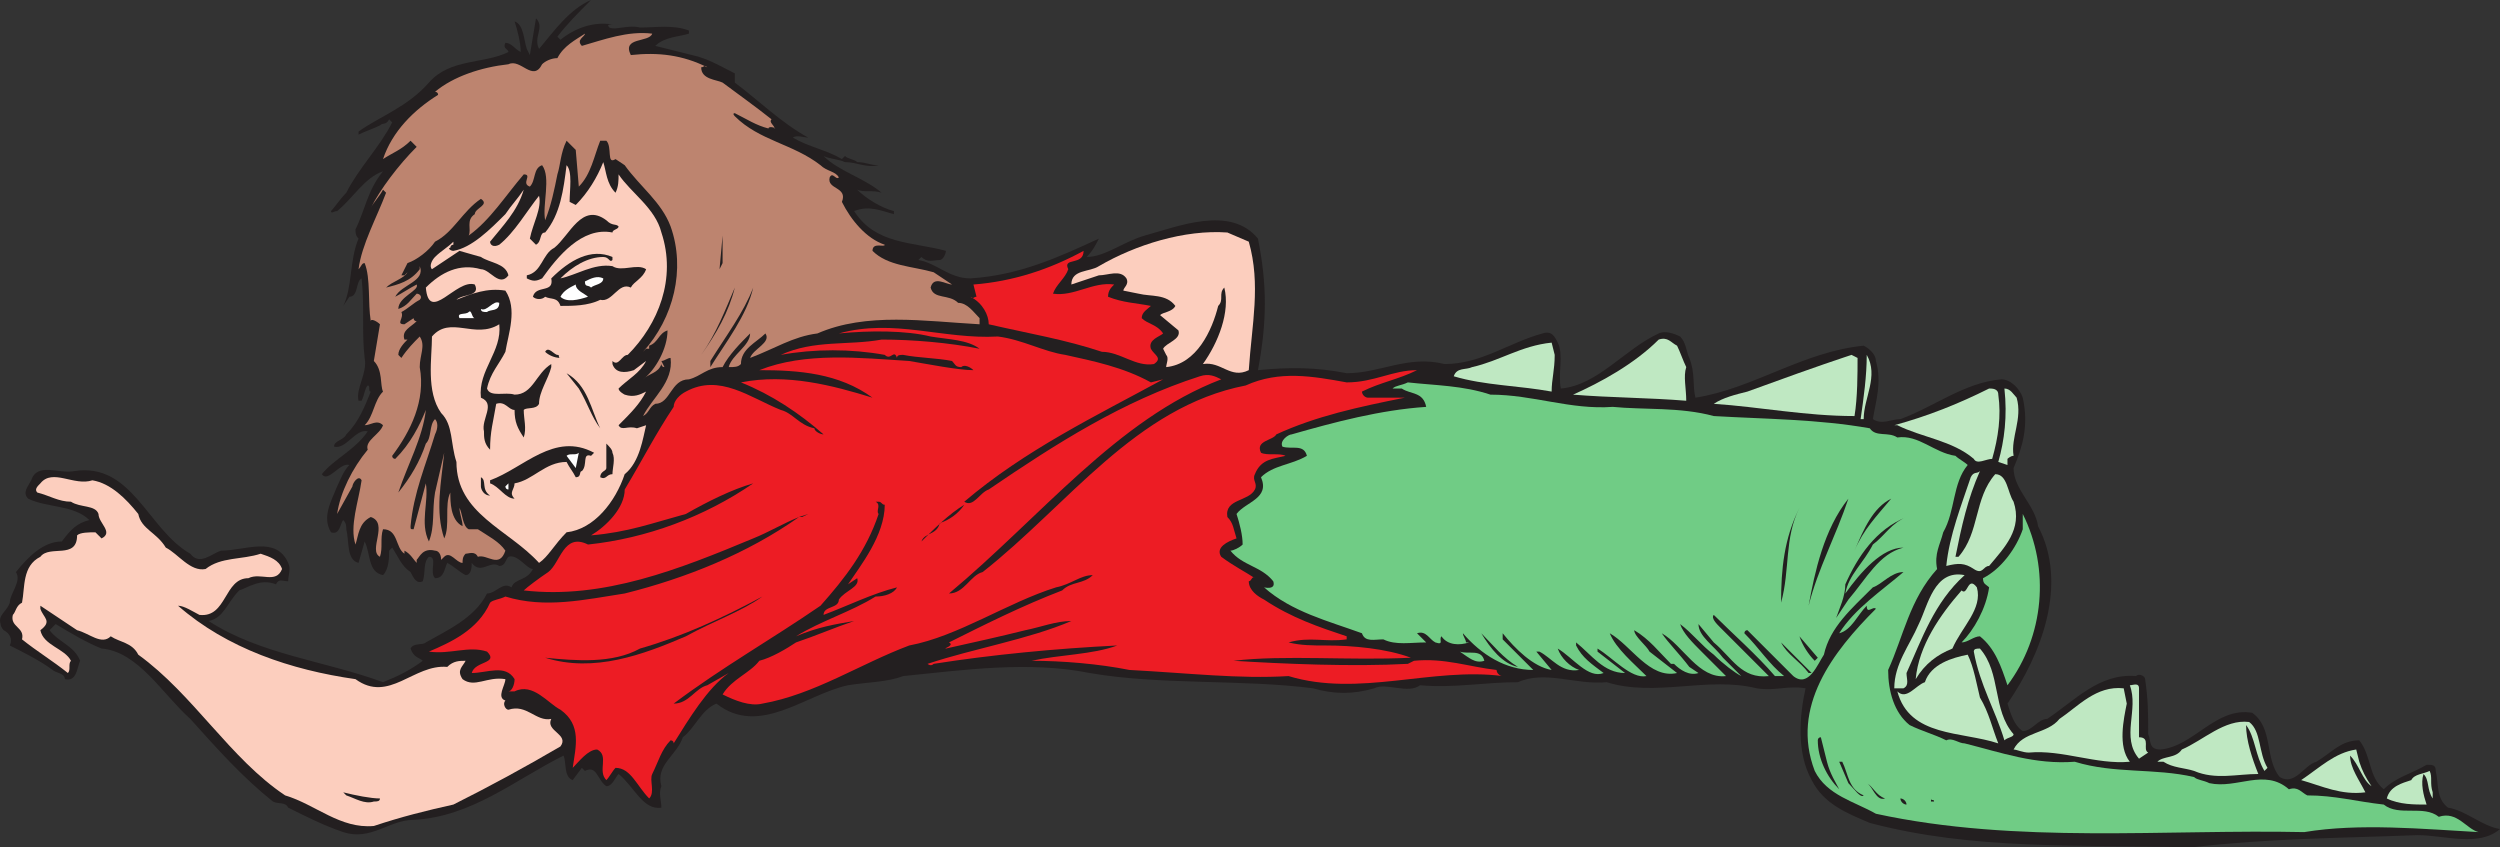 <svg xmlns="http://www.w3.org/2000/svg" width="612.901" height="207.75"><rect width="100%" height="100%" fill="#333333" stroke="none"/><path fill="#231f20" fill-rule="evenodd" d="M144.9 0c-3 3-6 6-8.25 9l.75.75c3.75-3 8.25-4.5 12.75-3.75-.75 0-1.5 0-.75.75 1.5.75 4.5-.75 7.5 0 3.75 0 8.25-.75 12 .75v.75c-2.25.75-6 .75-8.25 3l9 2.25c3.75.75 7.5 3 10.5 4.5v2.25c6 4.5 11.25 9.75 18 13.5-.75 0-3-.75-3.75 0 3.75 2.25 8.25 3 12 5.25l.75-.75c.75.75 2.25.75 3 1.5 2.25 0 3 .75 5.25.75-.75 0 0 0 0 0-3 .75-5.25-.75-8.25-.75-1.5-.75-3.75-.75-5.25-1.5 3.75 3.75 9.75 5.25 14.25 9-2.25-.75-4.5 0-6-.75 2.25 2.25 6 4.5 9 5.25v.75c-3-.75-6-2.25-9.75-.75 5.25 8.25 14.25 7.5 22.5 9.75 0 .75-.75 2.25-1.5 2.25-1.5 0-3 .75-4.5-.75l-.75.75c4.5.75 7.5 4.5 12.75 4.5 12-.75 21.75-5.25 31.5-9.75-.75 1.5-1.5 3-3 4.5 4.5 0 9-3.75 14.25-5.25 8.25-2.25 21-7.5 27.75.75 2.25 11.25 2.25 20.25 0 32.25 7.5-.75 14.25-.75 21.75.75 8.25 0 15-4.5 24-2.25 9 0 15.75-5.25 24-7.5 2.25-.75 3 .75 3.75 2.25 1.5 3 0 7.5.75 11.25 9-.75 15.75-9.75 24-13.5 1.5-.75 3.75 0 5.25.75 1.5 1.5 1.5 3.75 2.25 5.25 1.5 3.75.75 6.75 1.5 9.75 14.25-2.25 26.25-11.25 41.25-12.75 1.5.75 3 2.25 3 3.75 1.5 5.25 0 9.75-.75 14.25 2.25 1.5 4.5 0 6.75 0 8.25-3 15.75-9 24.75-9.75 2.25 0 4.5 2.25 5.25 4.5 1.5 6.75 0 12-2.25 17.25 0 5.25 5.25 9 6 14.25 7.5 14.25.75 31.5-7.5 43.5.75 2.25 1.5 5.25 3.75 6.75 2.25 0 3.75-3 6-3 6.75-4.5 12.75-11.25 21.75-10.5.75-.75 2.25 0 2.25.75.75 5.25.75 8.25.75 13.5.75 1.5 0 3.75 3 3.75 8.25-.75 13.5-10.5 22.5-9 5.25 3.75 3 11.25 6.75 15.75 3.75 2.25 6-3 9-3.75 3.75-2.25 6-5.25 10.5-5.25 3 3.75 2.25 9 6 12 3-3 6.75-3.75 10.5-6 1.5 0 2.25 0 2.25 1.5.75 3 0 6.75 3 9 4.5.75 8.25 4.5 12.75 5.25-5.25 4.5-13.5 1.5-20.25 1.5-19.5.75-36 .75-55.5 3-27.75-.75-53.25.75-78.75-6-5.25-2.25-11.25-4.5-14.25-10.5-3.75-6.75-3-15.75-1.5-22.5-4.5-.75-7.5.75-12 0-12-3-24.75 2.25-36.75-1.5-7.5.75-15-3-21.75 0-8.25 0-15.75 1.5-24 .75-3 2.25-8.25-.75-11.25.75-5.25 1.5-9.75 1.5-15 0-17.25-2.25-37.5-.75-54.75-3.75-15-3-30.75-.75-45.75.75-3.75 1.5-9 1.5-13.5 2.25-10.5 2.25-21.75 12.75-32.25 4.5-3.75 1.5-5.25 6-8.25 8.25-1.5 4.5-6.75 6.75-5.25 12-.75 1.5 0 3.75 0 5.25-4.5.75-6.75-5.25-10.5-8.25-.75.75-1.5 3-3 3-2.25-1.5-2.25-5.25-5.25-3.75l-.75-.75-2.25 3c-2.25-.75-1.5-4.5-2.25-6-12 6-22.5 15-36.75 15.75-6 0-10.5 5.25-17.25 3-4.5-1.5-9-3.75-13.5-6-.75-1.5-2.25-.75-3.75-1.5-7.5-6-13.5-12.75-20.25-20.25-6.75-6-12.75-16.5-21.75-17.25-3.75-1.5-7.5-3.75-11.25-6l-1.5 1.5c2.25 3 6 3.75 7.5 7.5-.75 1.5-.75 5.25-3.75 4.5 0-1.5-2.25-1.5-3-2.25-3-2.25-7.5-4.5-10.5-6 .75-1.5 0-3-1.5-3.75 0 0-.75-.75-.75-1.5-.75-2.25 1.5-3 2.25-5.25 0-2.25 3-5.25 1.5-7.5 3-3.75 6.75-7.5 11.25-7.5 2.25-3 3.75-4.5 6.75-5.25-3.75-3.75-10.5-3-15-5.25-1.5-1.5 0-3 .75-4.5 1.5-4.5 6.75-1.5 10.5-2.25 14.25-2.25 18 14.25 28.5 20.25 2.25 3 5.25 0 7.5-.75 6 0 13.5-3.75 16.5 3 .75 1.5 0 3 0 4.5-1.5 0-2.25-.75-3 .75-3.75-1.5-6.75.75-9 1.5-3 3-3.75 6.75-7.5 7.5 12.75 8.25 28.5 9.75 42.75 15 3.75-1.5 6.75-3 9.75-5.25-.75-.75-2.25-.75-3-3 .75-1.5 3-.75 3.75-1.5 5.25-3 12-6 15-12 2.25 0 3.75-3 6-1.5.75-2.25 3.75-1.5 5.25-4.5-1.5 0-3.75-3.75-6-3-.75.75-.75 2.25-2.25 2.25-2.25-1.5-4.5 2.25-6.75-.75 0 .75 0 3-1.5 3-1.5-.75-3-2.25-4.5-3-.75 1.5-.75 3.75-3 3.75-1.5-1.5.75-5.25-1.5-5.25-1.5 1.5-.75 3.75-1.5 6-1.5.75-2.25-.75-3-2.25-2.25-1.5-3-3.75-4.5-6l-.75.75c0 1.5 0 4.5-1.5 6-3.75-.75-3-5.25-4.5-8.25L87.9 138c-3-.75-2.25-5.25-3-8.25 0-.75 0-1.5-.75-2.25-.75.75-.75 3.75-3 3-2.25-3.75 0-7.5 1.5-11.25.75-1.5 1.5-3.75 3-5.25-2.25-.75-5.25 4.5-6.75 2.25 3-3.75 8.25-6 11.25-10.5-3-.75-5.25 4.5-8.25 3.75 0-1.5 2.25-1.5 3-3 3-3 4.5-6.75 6-10.5-.75 0 0-1.5-.75-1.5-.75.75-.75 2.25-1.5 3.75h-.75c-.75-3 2.25-6.75 1.5-10.5-.75-6 0-12.75-.75-19.5-1.5.75-.75 4.5-3 4.5L84.15 75c2.25-4.5 1.5-11.25 3.75-16.5-.75-.75-.75-1.5-.75-2.25 2.25-4.5 3-9.75 6.75-14.25-4.5 1.5-7.5 6.75-11.25 9.75-.75 0-1.5.75-1.5 0 .75-.75 2.25-3 3.75-4.5 3-6 8.25-11.25 11.25-17.25l-.75-.75c-.75 1.5-1.5.75-2.25 1.5-1.5.75-3.75 1.5-5.25 2.25v-.75c5.25-3.75 12-6 17.25-12s13.5-4.5 19.5-7.5c0-.75-1.5-.75-.75-2.25 1.5 0 2.25 1.5 3.75 2.25 0-2.25-.75-5.25-1.5-7.5 2.25.75 2.25 4.5 3 6.75l.75 1.5 1.5-9c2.25 2.25-.75 4.5.75 7.5 3.75-4.5 7.5-9.75 12.75-12"/><path fill="#bd846f" fill-rule="evenodd" d="M142.65 11.25c5.25-1.5 11.25-3.75 17.25-3-.75 2.25-7.5.75-5.25 5.25 6.75-.75 12.75 0 18.75 3-.75-.75-.75 0-1.5 0 0 3 3.75 3 5.25 3.75 3 2.25 8.25 6 12 9-.75.75.75 1.5.75 2.25.75 0-1.5-.75-1.5 0-3-.75-5.25-2.25-8.25-3.75-.75 0 0 .75 0 .75 6 6 14.25 6.75 21 12 1.5 1.5 3.75 1.5 4.5 3-.75.75-1.5-1.5-2.25 0-.75 3 4.5 2.25 3 6 2.25 4.5 6 9 10.5 10.5 0 .75-3-.75-3 1.5 3.75 3.75 9.75 3.75 15 5.25l4.5 3c-1.5 0-4.5-2.25-5.25.75.75 3 4.5 1.5 6.75 3.75 2.25 0 3.75 2.25 5.25 3.75v1.5c-13.5-.75-27.75-3-39.75 2.25-6 .75-10.5 3.75-16.5 6 .75-2.25 5.25-3.75 3.75-6-2.25 2.25-6 3.75-6 7.5-.75.75-1.5.75-3 .75.75-3 5.25-5.25 5.25-8.25-2.25 2.25-5.25 5.25-6.75 8.25-3.75 0-5.25 2.25-8.25 3-4.5 0-4.5 6-8.25 6-1.5.75-1.5 2.25-3 3 2.25-4.5 7.5-8.25 6.75-14.25-.75 0-1.5.75-2.25.75l.75 1.5c-.75 0-.75-.75-.75-.75-.75 2.25-3 2.25-4.5 3.75 3-2.25 6-7.5 6-12-2.25.75-2.25 3-4.5 3.75v.75h-.75l-.75.75c7.5-8.25 10.5-20.25 6.75-30.75-2.25-6-7.5-9.75-11.25-15L150.9 39c-2.25 1.5-.75-3-2.25-4.5h-1.5c-1.5 3.75-2.25 8.25-5.25 11.25l-.75-9-2.25-2.25c-1.5 3-1.5 6-2.25 8.25-.75 3.75-1.5 7.5-3 11.25-.75-3.75 1.5-10.5-.75-13.5-2.25.75-1.5 3.75-3 5.25-2.25-.75.75-3-1.5-3-4.5 5.25-8.25 11.25-13.5 15 .75-1.5-.75-3.75 1.5-5.25 0-1.5 3.75-2.25 1.5-3.75-4.5 3-6.75 8.25-11.25 10.5-1.5 2.25-4.5 4.5-6.75 5.25l-1.5 3h.75l.75-.75c-.75 1.5-3.75 2.25-5.25 3.75 3-.75 6-1.5 8.25-4.5v-.75c1.5 3.75-4.5 4.5-6 7.5 1.5-.75 3.75-2.25 5.25-3 .75 1.5-4.5 3-4.5 6 2.25-.75 3-2.25 4.5-3.75.75 0 1.5.75.75 1.5-1.5.75-3 2.25-4.5 3 .75 1.5-1.5 3 .75 3l2.25-1.5s0 .75.75.75c-1.5 1.5-3.75 2.25-3 4.5h.75c-.75.75-2.25 2.25-2.25 3.75l.75.75c1.5-2.25 3-3.75 4.5-5.25 1.5 2.25 0 4.5 0 7.5 1.5 8.25-2.25 15.75-6.75 21.75 0 .75.75.75.75.75 3.75-3.75 6-8.25 7.5-12-.75 6.75-4.5 13.5-6.75 20.25 3-3.75 5.25-7.5 6.75-12 1.5-1.5.75-4.5 2.25-6 .75.75.75 2.25 0 3.75-2.25 7.5-5.25 14.25-6 22.5 0 .75 0 .75.75.75l3-11.25c.75 4.5-1.5 9.75.75 14.25 1.5-3.75.75-7.5 1.5-12l2.25-9.75c-.75 7.5-2.25 14.25 0 21 1.5-3 0-8.25 1.5-11.25 0 2.25 0 6.75 3 8.25 0-1.5-.75-3-.75-4.5.75 1.5.75 4.5 2.25 5.25h2.25c2.25 1.5 5.25 3 6.75 5.25-1.5 4.5-4.5.75-6.75 1.5-.75-1.5-2.25-.75-3-.75-.75.75-.75 1.5-.75 2.25-1.5 0-3-3-4.5-1.5l-.75.75c0-1.5-.75-2.25-1.5-2.25-3-.75-3.75 1.5-4.5 2.25v.75c-.75-.75-1.5-2.25-3-3v.75c-2.25-1.5-1.5-6-5.25-6-.75 2.25 0 4.5-.75 6.75-3-1.5 2.25-8.25-2.25-9.75-3 1.5-3 4.5-3.75 6.75-1.5-4.5.75-10.5 1.5-15.75-.75-1.5-2.25.75-2.25 1.5L82.65 126c.75-5.25 3.75-11.25 7.5-15.75-.75-2.25 3-3.75 3.75-6-1.5-1.5-3 0-4.5 0 2.25-2.25 2.25-6 4.5-8.25-.75-1.5 0-5.25-2.25-7.5l1.5-9c-.75-.75-2.25-1.5-2.25-.75-.75-4.5 0-10.5-1.5-14.25-.75 0-.75.75-1.5 1.5.75-6 4.5-12.75 6.75-18.75l-.75-.75c-.75 1.5-2.25 3-3 4.5 2.25-4.5 6.75-10.5 11.25-15l-1.5-1.5c-2.25 2.25-4.5 3-6.75 4.5 2.25-6.75 7.5-12 13.5-15.75 0-.75-.75-.75-.75-.75 4.5-3.75 11.25-6 18-6.75 3-1.5 6 4.5 8.25 0 .75-.75 2.25-1.5 3.75-1.5 1.5-3 4.5-4.5 6.75-6 0 .75-2.25 1.5-.75 3"/><path fill="#fccebe" fill-rule="evenodd" d="M150.9 47.25c.75-1.5.75-3 .75-4.5 3 4.5 9 8.25 10.5 14.25 3.75 11.25-.75 22.5-8.25 30-1.5 0-2.25 3-3.75 1.5v.75c.75 2.25 3 2.25 5.25 1.5l3-2.25c-1.5 3-4.5 4.5-6.75 6.75 0 .75 1.5 1.5 1.5 1.5 2.25.75 3.75 0 5.25-.75-1.5 3-3.75 5.25-6.75 8.25.75 1.5 2.25 0 4.5.75l2.25-.75c-.75 3-1.5 9-5.25 12-2.25 6.75-7.5 13.5-14.25 14.25-3 3-4.5 6-6.75 7.5-7.5-8.25-20.25-12-20.25-24.75-1.5-4.5-.75-9-3.75-12-3.75-5.25-2.25-13.5-2.25-18.75 4.5-5.25 10.5.75 16.5-3 .75 6.75-5.25 11.25-4.5 18 3.75 1.5 0 5.25.75 8.25 0 1.5 0 3 1.5 4.5 0-4.5.75-6.75 1.5-11.25 2.25-.75 3 1.5 4.5 1.5 0 3 .75 4.5 2.25 6.75.75-2.25 0-4.5 0-6.75.75-.75 3 0 3.75-1.5 0-3 2.25-6 3-9v-.75c-3.75 2.25-4.5 7.5-9 7.5-2.25-.75-6 .75-6.75-1.5.75-3.75 3-6 4.5-9 .75-4.5 3-10.5 0-15-4.5-.75-8.25.75-12 2.25 1.5-1.5 6-.75 4.5-3.75-4.5-1.5-11.25 9.75-12 .75 3.75-3.75 8.25-6 13.5-4.5 2.25 0 4.5 4.5 6.75 1.5-.75-3-4.5-3-6.75-4.5l-5.25-1.5-6.75 4.5c-.75-.75 0-2.25.75-3 1.5-1.5 3-2.25 4.5-3.75V60c-.75 0-.75.75-.75.75-.75 0 0 .75.75.75 4.5-.75 9-5.25 12.75-9 1.5-2.25 3-3.75 4.5-6-1.5 5.25-5.25 9-8.25 12.75 0 .75.75 1.5 2.25.75 3.75-3 6.75-8.25 9.75-12 .75 3-1.5 6.75-2.25 10.5l1.5 1.5c1.5-.75.75-3 2.25-3 3.75-4.5 4.5-10.5 5.25-16.5 1.5 1.5.75 6 .75 9l1.5.75c3-3 5.25-6.75 6.75-10.5.75 2.25.75 5.25 3 7.5"/><path fill="#231f20" fill-rule="evenodd" d="M151.65 55.5c0 .75-1.5.75-1.5 1.5-7.5-1.5-13.5 6-17.25 11.25-1.5.75-2.25.75-3.75 0v-.75c3.75-.75 3.75-5.25 6.75-6.75 3.75-3 6.75-11.25 12.75-6.75 1.5 1.5 2.25.75 3 1.5"/><path fill="#fccebe" fill-rule="evenodd" d="M306.151 59.25c3 10.5.75 20.25 0 31.5-4.5 2.25-6.75-2.25-11.25-1.5 3.75-5.25 6.75-12.75 5.25-18.75-1.5 1.5 0 3-1.5 4.5-1.5 6-5.25 14.25-12.75 15 0-.75.75-2.25 0-3l-.75-1.5c.75-1.5 4.5-2.25 3.75-4.5l-4.5-3.75c.75-.75 3-.75 3.75-2.25-2.25-3-6-2.25-9-3l-3.75-.75c0-.75 1.5-1.5.75-3-1.5-2.25-4.5-.75-6.75-.75l-6.75 2.25c0-3.75 4.5-3 6.75-4.5 9-5.25 21-9 31.5-8.25l5.25 2.25"/><path fill="#231f20" fill-rule="evenodd" d="m176.4 66 .75-8.25v6.75zm-26.25-2.25c-.75.75-.75-.75-2.25-.75-3.75 0-7.5 2.25-10.5 5.25 3.75-.75 8.25-3.75 12.75-3 2.25 1.5 6-.75 8.25.75-.75 2.25-3 3-3.75 4.5-3-1.5-4.5 3.75-7.5 3-3 1.5-6.75 1.5-9.75 1.5-.75-2.25-2.25-1.5-3.75-2.25-.75.75-2.25.75-3 0 .75-3 5.25-.75 4.5-4.5 4.5-4.5 9.75-7.5 15-5.25v.75"/><path fill="#ed1c24" fill-rule="evenodd" d="M265.651 61.5c0 3.75-5.25 1.5-3.75 4.5-.75 2.25-3 3.75-3.75 6 5.25.75 9.75-3 15-2.25-.75.75-1.5 1.5-1.5 3 3.75 1.5 6.75 1.5 10.5 2.25-.75.75-2.25 1.5-2.25 3 1.5 1.5 3.75 1.5 5.25 3.75-.75.75-3.75 1.5-3 3.75.75 1.5 3 2.25.75 3.75-4.5.75-8.25-3-12.75-3-9-3-18-4.5-27.75-6.75 0-2.25-1.5-5.25-4.5-6.75.75.75.75 0 1.5 0l-.75-3c9.75-.75 18.75-3.75 27-8.25"/><path fill="#fff" fill-rule="evenodd" d="M147.9 68.25c0 1.5-2.25 1.5-3 2.25-.75-.75-1.5 0-1.5-1.5 1.5-.75 3-1.5 4.5-.75m-6.75 1.5c0 1.5 2.25 2.25 3 3-2.25.75-5.25 1.5-6.75 0 .75-1.5 2.25-2.25 3.75-3"/><path fill="#231f20" fill-rule="evenodd" d="M174.15 90v-1.5c3.75-6 8.25-12 10.5-18-1.5 6.75-6.75 13.5-10.5 19.5m-2.25-3c3.75-5.25 6-11.25 8.25-16.5-1.5 6-4.5 11.25-8.25 16.5"/><path fill="#fff" fill-rule="evenodd" d="M122.4 74.25c0 2.25-2.25 1.5-3 2.25-.75 0-1.5 0-1.5-.75 1.5.75 3-2.25 4.5-1.5m-6 3.75h-3.75c-.75-1.5 1.5-.75 2.25-1.5s.75 1.5 1.5 1.5"/><path fill="#bd846f" fill-rule="evenodd" d="m102.9 80.25-2.25 2.25 2.25-2.25"/><path fill="#ed1c24" fill-rule="evenodd" d="M261.151 87c6.75 1.5 14.25 3 21 6.75l3-.75c-16.5 9-33.75 17.25-48.75 30 2.25 1.5 3.75-2.25 6-3 16.5-11.25 33-21.75 51.75-27.75 2.25-.75 3.75 0 5.25.75-25.5 9.75-44.25 33.75-66.75 52.5 3.75 0 5.25-4.5 8.25-5.25 21-16.5 37.5-40.5 64.5-45.75 8.25-3.75 16.5-2.25 24.75-.75 6.75 0 11.25-3 17.25-3-4.5 2.25-9 3-13.5 5.25 0 .75.75 1.5 1.5 1.5h9c-11.25 2.25-21.75 4.5-31.5 9-.75 1.5-5.25 1.5-3.75 4.5 1.5.75 4.5 0 6 .75-3 .75-6 .75-7.5 4.5-.75 1.5.75 2.25 0 3.75-1.5 3-7.5 2.25-6.75 6.75 1.5 1.5 1.5 3 2.25 5.25-2.25.75-5.25 2.25-3.75 4.5 3 2.25 6 3.75 8.25 5.25-.75-.75-.75.75-1.5.75 0 2.25 2.25 3.75 3.75 4.5 6.75 4.5 13.5 6.75 20.25 9v.75c-5.25.75-9-.75-14.25.75 3 .75 6 .75 9 .75 6.75 0 15 .75 21 3-15 .75-30.75-.75-43.5.75 12 .75 29.25 1.5 42.75.75l1.5-.75c7.5-.75 13.5 1.5 20.25 2.25 0 .75.75 1.5 1.5 1.5-17.25-2.25-35.25 5.25-52.5 0-12 .75-24.75-.75-39-1.5-7.5-1.5-16.5-2.25-24-2.25 6.75-1.5 15-1.5 21-3.75-15 .75-30.75 2.25-45 4.5-.75.75-1.5 0-1.5 0 11.25-3.75 24.75-6 35.25-10.5-3.75 0-7.5 1.5-11.25 2.25-6 1.5-12.75 3-19.5 4.5-.75 0 2.25-.75.75-1.5 9-4.5 18-9 27.75-12.75 2.25-2.25 5.25-1.5 7.5-3.75-3 0-5.25 2.25-9 3-12 3.75-24 12-36 14.25-12 4.5-23.25 12-36 14.25-3 .75-6.75-.75-9.75-2.25 2.25-3.75 6.75-5.25 9-8.25 3-.75 6.75-3 9-4.5 4.5-1.5 9.75-3.75 14.25-5.25-4.5.75-9 1.5-14.25 3.75 6-3.75 13.5-6 19.5-9.75 2.25 0 4.5-.75 5.25-2.25-6 1.5-12 4.5-18 6.75 0-2.25 3.75-1.5 3.75-3.75 1.5-2.25 5.25-3 4.5-5.25l-2.25 1.5c3-4.5 9-12 9-19.5-.75 0-.75-.75-1.5-.75h-.75c1.5.75 0 2.25.75 3-3 9-8.25 15.75-14.25 22.5-12 8.25-24 15-36 24 3.75 0 5.25-3.75 8.25-4.5l5.25-3c-5.25 3.75-9.75 11.25-13.5 17.25 0-.75-.75-.75-.75-.75-2.25 2.25-3 5.25-4.5 8.25-.75 1.5.75 4.5-.75 6-3-3-4.5-7.5-8.25-7.5-.75.75-1.5 2.25-2.25 3-2.25-2.25.75-6-2.25-7.5-2.25 0-4.5 3-6 4.5.75-5.25 2.25-10.5-3-14.25-3-1.5-6.75-6.75-11.25-4.5h-1.5c.75 0 1.5-1.5 1.5-3-2.25-3.75-6.75-1.5-10.5-1.5.75-3 6.75-2.25 3.75-5.25-4.5-1.5-9 .75-14.25 0 5.25-2.25 12-5.25 15-12 .75-.75 2.25-.75 3.75-1.5 9.75 3 19.5.75 29.25-.75 15-3.75 30-9.75 42.75-18.75-3.75 1.5-7.5 3.75-11.25 5.25-18 7.5-36.75 15-56.25 12.75.75-.75 3.75-3 6-4.5 3-2.25 3.75-9.75 9.75-6.75 14.25-1.5 28.5-6.75 40.5-15-5.25 1.5-11.25 4.5-16.5 7.5-8.25 2.25-14.25 4.5-23.25 5.25 3.75-2.25 8.25-6.75 8.25-11.25 4.5-7.5 7.5-13.5 12-20.25 0-1.5 1.5-3 3-3.75 8.25-4.5 15.75 1.5 23.25 4.5 3 .75 4.5 3.75 8.25 4.5 0 .75 1.5 1.5 2.25 1.5-6-5.25-12.75-9.75-20.25-12.75 11.25-2.25 22.5.75 32.25 3.75-8.25-6-18-6.75-27.75-6.75 11.25-4.5 24.75-3 36.75-2.25 4.5.75 12 2.25 15.75 2.25-.75-.75-2.25-1.5-3-.75-1.5 0-1.5-.75-2.25-1.5-3.75-.75-8.25-.75-12-1.5-.75 0-1.5 0-1.5.75-.75-2.25-1.5.75-3-.75-8.25-1.5-17.25-1.5-25.5 0 8.25-3.75 16.5-2.25 24.75-3.75 7.5 0 16.5.75 24 2.25-3-2.25-7.5-2.25-12-3-6-1.5-15-1.5-22.5-.75 13.5-3.75 25.5 1.5 39 .75 6 .75 11.25 3.75 16.5 4.5"/><path fill="#bfe8c2" fill-rule="evenodd" d="M413.401 90c-.75 2.25 0 5.25 0 8.25-9-.75-18.75-.75-27.75-1.5 6.75-3 15-7.5 21-13.5 2.25-.75 3 .75 4.5 1.5.75 1.5 1.5 3.75 2.25 5.25m-32.25-3c0 3.75-.75 6-.75 9-8.25-1.5-16.5-1.5-24-3.75.75-2.25 3-1.5 4.5-2.25 6.75-1.5 12-5.25 19.5-6l.75 3"/><path fill="#231f20" fill-rule="evenodd" d="M137.4 87.75c-1.5 0-3-.75-3.75-1.5.75-1.5 2.25.75 3 .75s0 .75.75.75"/><path fill="#bfe8c2" fill-rule="evenodd" d="M455.401 87.75c0 3.75 0 9.75-.75 14.25-12 0-23.25-2.25-34.5-3 2.25-1.5 5.25-2.25 8.25-3 8.25-3 16.5-6 25.5-9l1.5.75m1.5 15h-.75c.75-5.25 1.5-10.5 1.5-15.75 3 5.25-.75 10.5-.75 15.75"/><path fill="#231f20" fill-rule="evenodd" d="M147.15 105c-2.25-3-3-6-5.25-9.75l-3-3.75c5.25 3 6 9 8.25 13.5"/><path fill="#70cc85" fill-rule="evenodd" d="M365.401 96.75c10.5 0 19.5 3.75 30 3 7.5.75 16.5 0 24.75 2.25 12.75.75 25.5.75 38.25 3 1.5 2.25 4.5.75 6.75 2.25 5.25-.75 9 3.75 14.25 4.5.75.75 2.25 1.5 3 2.25-3.75 4.5-3 11.25-6 16.5-.75 3-2.25 5.25-1.5 9-6.75 7.5-8.25 16.5-12 24.75 0 5.25 1.5 10.5 5.25 13.5 3 1.5 6 2.25 9 3.75 1.5-.75 3 .75 4.5.75 9 2.25 17.25 5.25 27 4.5 9.75 3 19.5 1.5 29.25 3.75.75.75 2.25.75 3.75 1.5 6.75 1.5 13.5-3.75 19.5 1.5 2.25-.75 3 .75 4.5 1.5 6.75 0 12 1.5 18.75 2.25 3.75 3 9.75 0 13.5 3 4.5-1.5 6.75 3 9.75 3.75-13.5-.75-29.25-2.25-42.75 0-33.75-.75-70.5 3-105-4.5-5.25-3-12-4.5-15-10.5-6-15.75 4.5-29.25 15-39.75-.75-.75-2.25 1.5-2.25-.75-2.25 2.25-3.75 6-6.75 6.75 3.75-6 10.5-10.5 15.75-15-3 0-5.25 3-7.5 3.75-5.25 5.25-10.5 9.75-12 16.5-1.5 2.25-3.75 8.25-7.5 5.25L428.4 154.5c-.75 0-.75.75-.75.75 3.75 3.75 6 7.5 9.75 10.5h-2.25c-4.5-5.25-10.5-10.5-15-15-.75.75.75 2.25 1.5 3l12 12c-6.75.75-9-4.5-13.5-8.25l-3.75-4.5c0 3 3.75 5.25 6 8.25l4.5 4.5c-1.5-.75-4.5-3-6.75-5.25-3-2.25-5.25-5.25-8.25-7.5.75 2.25 3 4.5 5.25 6.75l6 6c-6.75.75-10.5-7.5-15.75-10.5 1.5 2.25 4.5 5.25 6.75 8.25l2.25 1.5c-2.25.75-4.5-.75-6-2.25h-.75c-3-3-5.25-6-9-8.25 0 1.5 3 3.75 3.75 5.25l6.75 5.25c-6.75 1.5-11.25-6.75-16.5-9.75 1.5 3.75 6 7.5 9 10.5-3.75.75-8.25-4.5-12-6.75v.75l6.75 5.25c-5.25 0-8.25-4.5-12-7.5v.75c1.5 3 3.75 4.5 6.75 6.75-3.75 1.5-7.5-3.75-11.25-6 .75 2.25 3 4.5 5.25 5.25-4.5.75-6.75-3-9.75-4.5h-.75l3.75 4.5c-4.5-.75-9-5.25-12-9v1.5l7.5 7.5c-6.75 0-12.75-3.75-17.25-9 0 .75.75 1.5.75 2.25h.75c-2.25.75-5.25.75-6.75-1.5-.75.75.75 2.25-1.5 1.5-1.5-.75-2.25-3-4.5-2.25l2.25 2.25c-3.75 0-7.5.75-10.5-.75-2.25 0-4.5.75-5.25-1.5-8.25-3-17.25-5.25-24-11.25 0 0 3 .75 2.25-1.5-3-3.75-7.5-3.75-10.5-7.5.75 0 2.25-.75 3-1.5 0-2.25-.75-5.25-1.5-7.5 2.25-3 8.25-3.75 6-9 3-3 7.5-3 11.25-5.25-.75-3-3.75-1.5-6-2.25-.75-1.5 1.5-3 2.25-3 10.5-3 21.75-6 33-6.75-.75-3.75-3.75-3-6-4.5h-2.25c.75-.75 2.25-.75 3.75-1.5 6.75.75 13.5.75 20.25 3"/><path fill="#bfe8c2" fill-rule="evenodd" d="M494.401 97.5c1.5 5.25-1.5 9.75-.75 14.25-.75 0-1.5.75-1.5.75v1.5l-2.25-.75c1.5-5.25 2.25-11.25 1.5-18 1.5 0 2.25 1.5 3 2.25m-4.5-.75c.75 5.25 0 10.5-1.5 15.75-1.5 0-3.75 1.5-4.5 0-5.25-4.5-12.75-5.25-18.75-8.25h-.75c8.25-2.25 15.75-5.25 23.25-9 .75 0 2.25 0 2.25 1.5"/><path fill="#231f20" fill-rule="evenodd" d="M150.15 111c.75 1.5 0 3.75 0 5.25-1.5 0-1.5 1.5-3 .75 0-1.5 1.5-1.5 1.5-2.25v-6c.75.75 1.5 1.5 1.5 2.25m-4.5 0-.75.75c-2.25-.75-.75 2.25-2.25 3.75-.75 0 0 1.5-1.5 1.5-.75-1.5-1.5-2.25-2.25-3.75-5.25 0-8.25 4.5-12.75 5.25 0 1.5-1.5 2.25 0 3.75-2.25 0-3.75-3-6-3.75v-.75c8.25-3 15.75-12 25.5-6.75"/><path fill="#fff" fill-rule="evenodd" d="m141.15 114.75-2.25-3c.75-.75 2.25 0 3-.75l-.75 3.75"/><path fill="#bfe8c2" fill-rule="evenodd" d="M479.401 136.5h.75c5.25-6 3.75-14.25 9-20.25 3 0 3 4.5 4.5 6.75 2.25 6.75-2.25 11.25-6 15.75-1.5 0-1.5 2.25-3.75.75s-3.75-1.5-6.75-.75c.75-7.5 3.75-15 6-21.75.75-1.5 1.5-.75 2.25-1.5-3 6.75-4.5 13.5-6 21"/><path fill="#fccebe" fill-rule="evenodd" d="M33.9 126c.75 3.75 4.5 4.5 6.75 8.25 3 1.5 6 6 9.75 5.25 3.75-3 9-2.25 13.5-3.75 2.25.75 4.5 1.5 5.25 3.75-1.5 3.75-5.25.75-8.25 2.25-6 0-5.25 9.75-12 9-1.5-.75-3.75-2.25-5.25-2.25 12 10.5 27.75 15.75 43.5 18 8.25 6 14.25-3.75 22.5-3 1.5-1.5 3-1.5 4.5-1.5-.75 1.5-2.25 2.25-.75 4.5 3 2.25 6-.75 10.5 0 0 1.5-2.25 4.5 0 5.25-.75.75 0 2.25.75 2.25 4.5-1.5 6.75 3 10.5 2.25-1.5 3 4.5 3.75 2.25 6.75-9 5.25-17.25 9.75-26.25 14.25-6.75 1.5-12.75 3-19.5 5.25-8.25.75-14.25-5.25-21.75-7.5-13.5-9-22.5-24.75-36-34.5-1.5-3-4.5-3-6.75-4.5-2.25 2.25-5.25-.75-8.25-1.5l-9-6v.75c.75 2.25 3 3 0 5.25.75 3.75 6 4.5 7.5 7.5-.75.75 0 2.25-.75 3-3.75-3-7.5-5.25-11.25-8.25.75-3-3-3-2.25-6 .75-.75.75-2.25 2.25-3 .75-3.75 0-9 4.5-11.25 2.25-3 9 .75 9-5.25.75-.75 3-.75 4.5-.75l1.5 1.5c3-1.5-.75-3.75-.75-6-.75-2.25-4.5-1.5-6.75-3-3 0-5.25-1.5-8.25-2.25-.75-.75 0-1.5.75-2.25 3-3.75 8.25.75 12.75-.75 4.5.75 8.25 4.5 11.25 8.25"/><path fill="#231f20" fill-rule="evenodd" d="M120.15 121.5c-1.5 0-2.25-1.5-2.25-2.25V117c1.5.75 0 3 2.25 4.5"/><path fill="#fff" fill-rule="evenodd" d="M124.65 120c-.75 0-.75-.75-.75-.75l.75-.75v1.5"/><path fill="#231f20" fill-rule="evenodd" d="M463.651 122.25c-3.75 4.5-6.75 7.5-9 12.75 2.25-5.25 4.5-10.5 9-12.75m-20.25 26.25c1.5-8.25 3.75-18.75 9.75-26.25-3 9-7.5 17.25-9.75 26.25M236.4 123.75c-1.5 2.25-3.75 3.75-6 4.5-.75 3-3.75 2.25-4.5 4.5 3-3 6.75-6.75 10.5-9m200.251 24c0-8.25.75-15.75 4.5-23.25-3.75 7.5-2.25 15-4.5 23.25m-240.751-21 2.25-.75-1.5.75zm0 0"/><path fill="#70cc85" fill-rule="evenodd" d="M492.151 168c-1.5-4.5-3-9-6.75-12-1.5 0-3 1.5-4.5 1.5 3-3 6-8.25 6.75-13.5-.75-.75-1.5-.75-1.5-2.25 4.5-2.25 8.25-7.5 9.75-12V126c6.75 13.5 5.25 30-3.75 42"/><path fill="#231f20" fill-rule="evenodd" d="M467.401 126.75c-3.75 1.5-5.25 4.5-8.25 6.75-2.25 4.5-6 7.5-6.75 12 3.75-5.25 9-11.25 14.25-11.25-6 1.5-9 7.5-13.5 12.75l-3 4.5c.75-2.25 2.25-5.25 2.25-8.25 3-6.75 7.5-13.5 15-16.5"/><path fill="#bfe8c2" fill-rule="evenodd" d="M481.651 141c-7.5 6.75-10.5 15.75-14.25 24 0 1.5.75 3-.75 3.75h-2.25c0-6 3.75-10.5 6-15.75 2.25-4.5 3.75-13.5 11.25-12"/><path fill="#bfe8c2" fill-rule="evenodd" d="M484.651 144c1.5 5.25-3.75 9.75-6 15-3.75 1.5-6.75 3.75-9 7.5.75-8.25 6-15.75 11.25-21.75 1.5 1.5 1.5-3.75 3.75-.75"/><path fill="#231f20" fill-rule="evenodd" d="M168.15 156c-10.5 4.5-22.5 9-34.5 5.25 7.5.75 16.5 1.5 23.25-2.25 10.5-3 20.25-7.5 30-12.75-5.25 3.75-12 6-18.75 9.75m204.001 7.5c-3.75-.75-6.75-4.5-9-8.25 3 3 5.25 6 9 8.25m72.75-1.5c-1.5-1.5-3-3.75-3.75-6l4.5 5.25-.75.75m-1.5 3c-2.25-3-5.25-4.5-6.75-7.5l7.5 7.5h-.75"/><path fill="#bfe8c2" fill-rule="evenodd" d="M493.651 180c0 .75-1.5.75-2.25 1.5-2.25-7.5-6-13.5-7.5-21.75 0-.75.75-.75 1.5-.75 5.25 6 3 15 8.25 21"/><path fill="#70cc85" fill-rule="evenodd" d="M363.901 162c-2.25.75-3.75-.75-6-2.25 2.25.75 5.25-.75 6 2.25"/><path fill="#bfe8c2" fill-rule="evenodd" d="M485.401 171c2.25 3.75 3 7.5 4.5 11.25-9-3-21.75-1.5-24.75-12.75 2.25 2.25 4.5-1.5 6.75-2.25 1.5-4.5 6.75-6 10.5-6.75 1.5 3 2.25 7.5 3 10.5m38.999-2.25v12c3 0 .75 3 2.25 3.75l-2.25 1.5c-4.5-5.25 0-12-2.25-18 .75 0 2.25-.75 2.25.75m-3 3.75c-.75 3.75-2.25 10.5.75 14.25-8.25.75-16.5-3-24.75-2.25-1.5 0-3-.75-3.75-.75 2.25-4.5 8.25-3.75 11.25-7.5 4.5-3 9-8.25 15.75-7.5l.75 3.75m34.5 15.75-.75.75c-2.25-3.75-2.25-8.25-4.5-11.25 0 3.75 1.5 8.25 3 12-5.25 0-10.5 1.5-15.75-.75-2.25-.75-5.25-.75-7.5-2.25h-1.5c1.5-1.5 4.5-.75 6-3 5.25-2.25 10.5-7.5 16.5-6.75 3 2.25 2.25 7.5 4.5 11.25"/><path fill="#231f20" fill-rule="evenodd" d="M447.901 186.75c.75 3 2.25 5.25 3 6.75-3-3-5.25-7.5-5.25-12 0 0 0-.75.75-.75l1.5 6"/><path fill="#bfe8c2" fill-rule="evenodd" d="M578.4 186.75c.75 2.25 1.5 3.75 3 6-2.25-1.5-3-5.25-5.25-7.5 0 3 2.25 6 3.75 9-6 .75-10.5-1.5-15.75-3 4.5-3 8.25-6.75 13.5-7.5l.75 3"/><path fill="#231f20" fill-rule="evenodd" d="M451.651 186.75c1.5 3 1.5 6.75 5.25 8.25-.75.75-2.25-1.5-3.75-3l-2.25-5.25h.75"/><path fill="#bfe8c2" fill-rule="evenodd" d="M596.4 194.25v1.5c-1.5-2.25-.75-4.5-2.25-6-.75 2.25 0 5.25.75 7.5-3 0-6.75 0-9.75-1.5.75-3 3.75-3.75 6-4.5.75-1.5 3-1.5 4.5-2.25.75 1.5 0 3 .75 5.25"/><path fill="#231f20" fill-rule="evenodd" d="M462.151 195.75c-2.25.75-3-3-4.5-3.75 1.5.75 2.25 3 4.5 3.75m-369.001 0c0 .75-.75.75-1.5.75-2.25.75-4.5-.75-6.75-1.5l-.75-.75c3 .75 6.75 1.5 9 1.5m374.251 1.5c-.75 0-1.5-.75-1.5-1.5.75 0 1.5.75 1.5 1.5m6.75-.75h-.75v-.75c0 .75.75 0 .75.75"/></svg>

